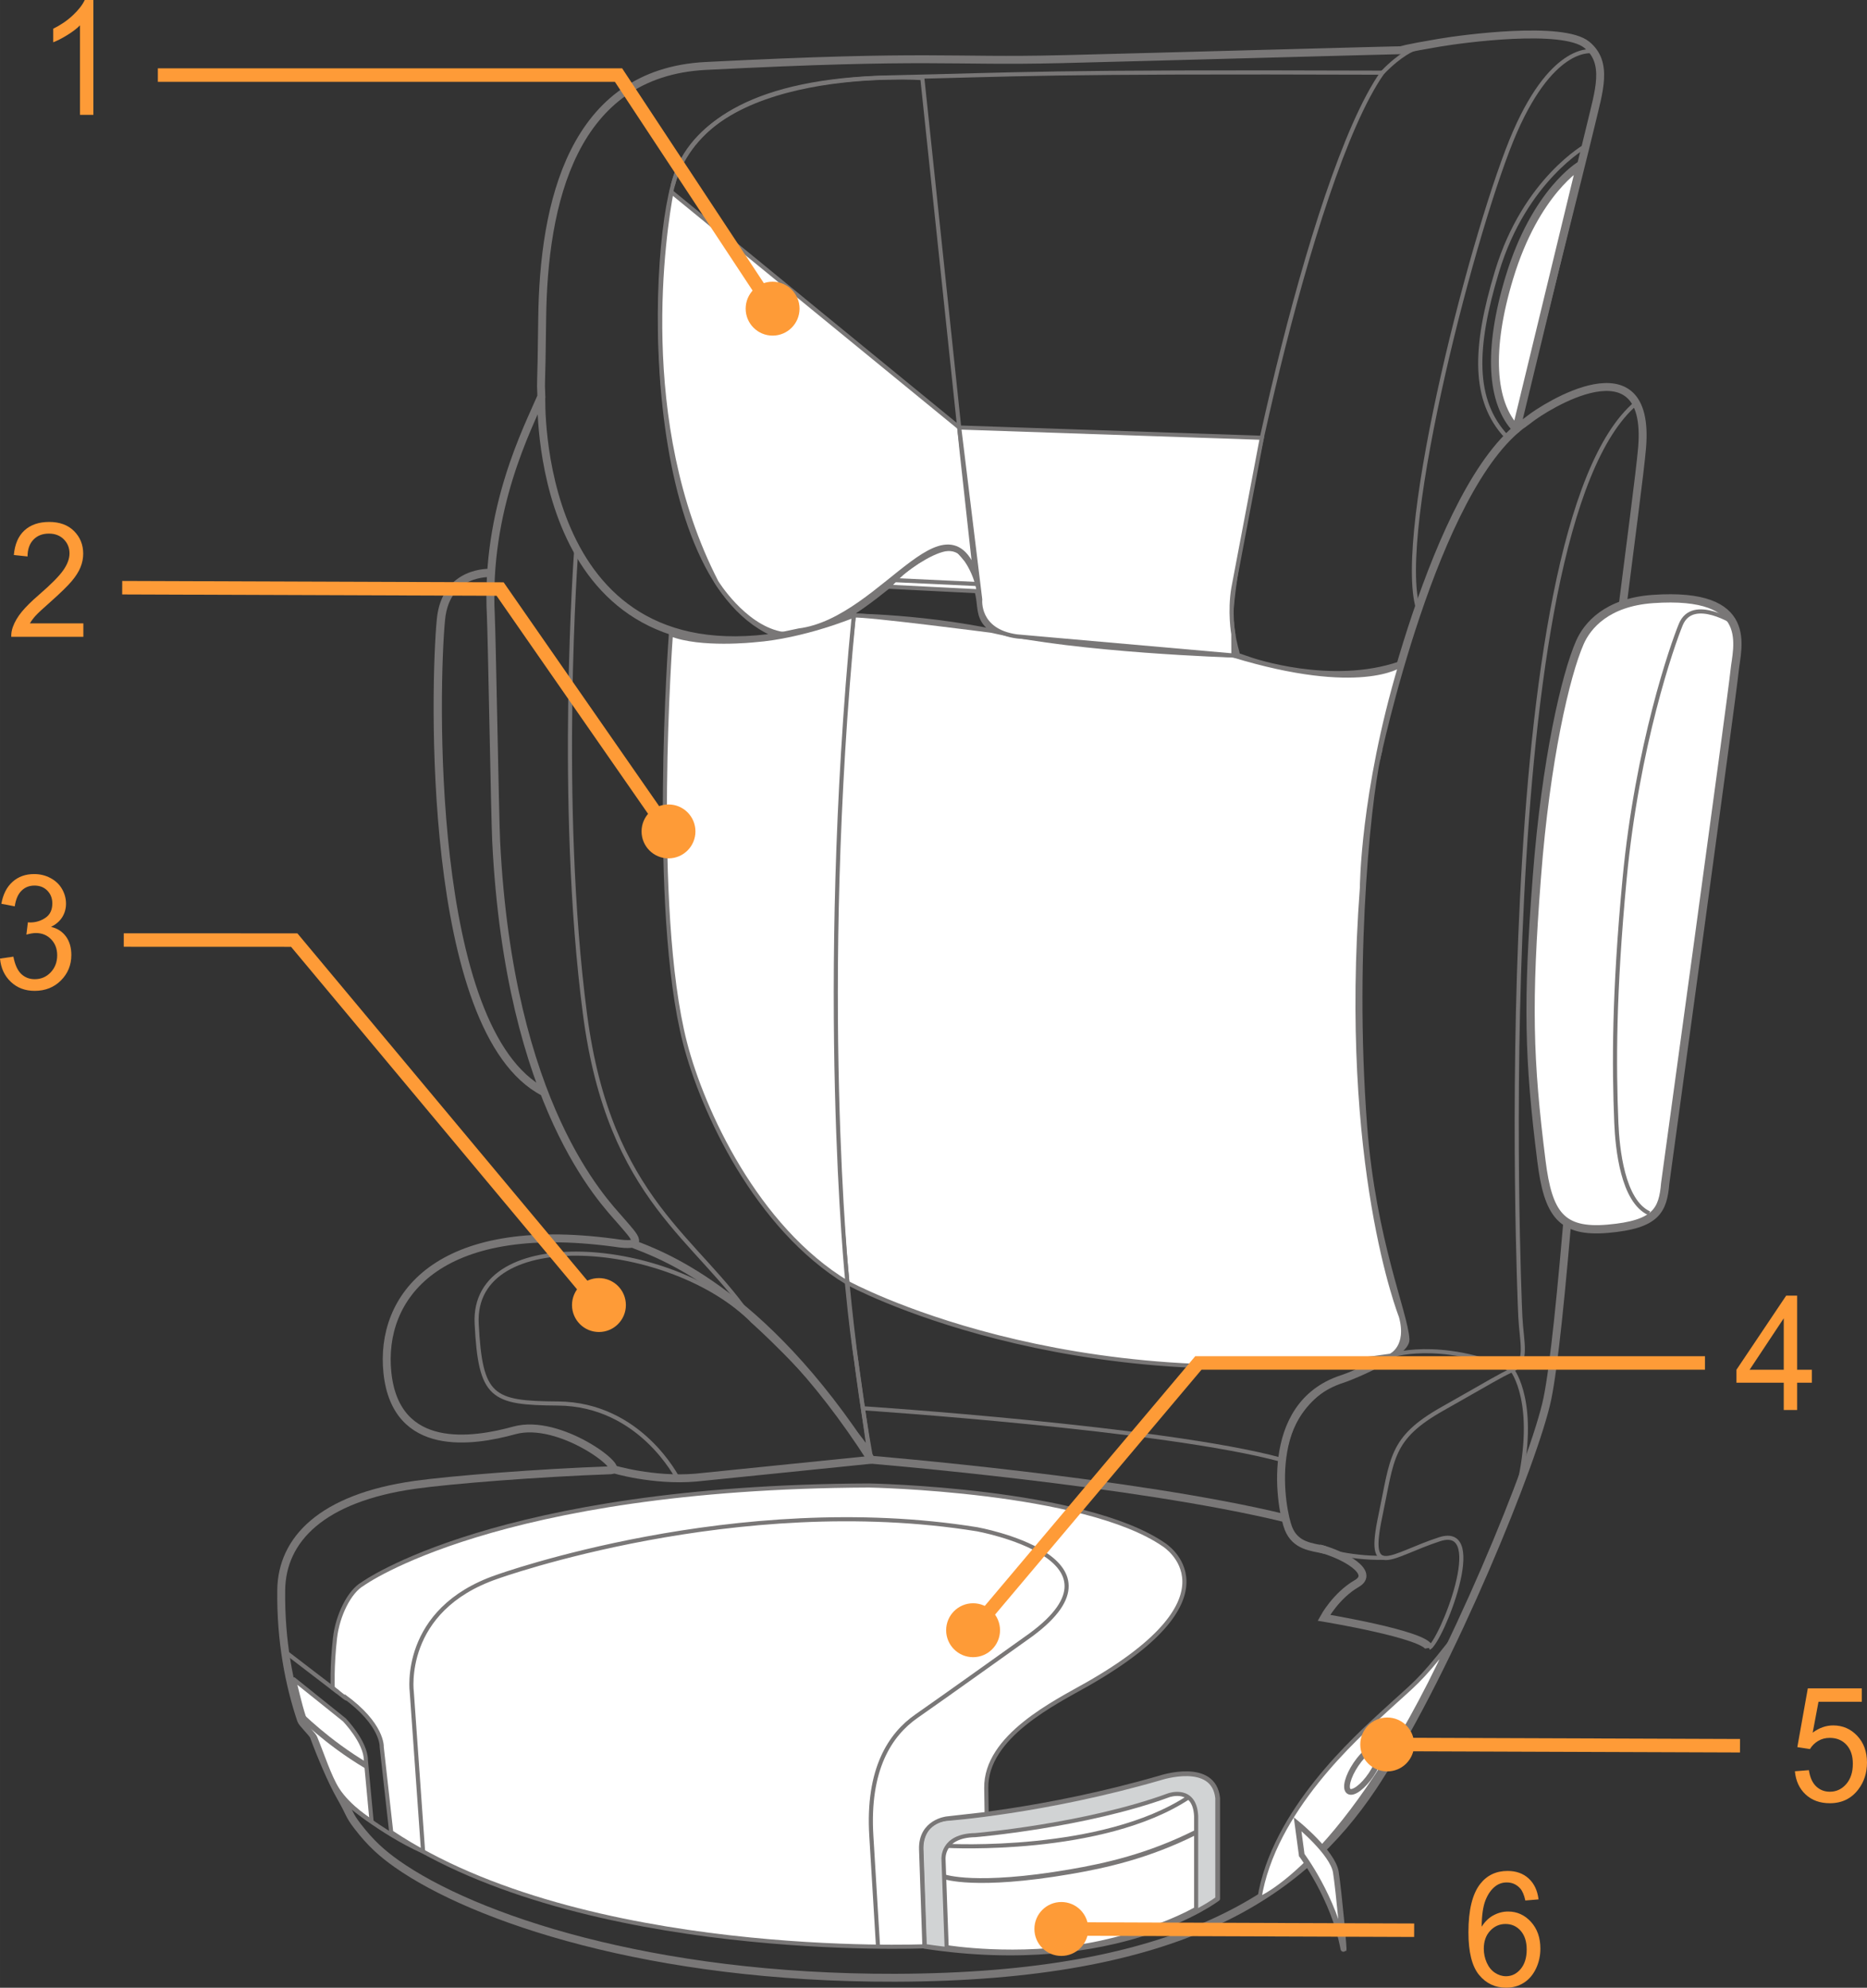 <?xml version="1.0" encoding="UTF-8"?>
<!DOCTYPE svg PUBLIC "-//W3C//DTD SVG 1.1//EN" "http://www.w3.org/Graphics/SVG/1.1/DTD/svg11.dtd">
<!-- Creator: CorelDRAW 2017 -->
<svg xmlns="http://www.w3.org/2000/svg" xml:space="preserve" width="34.643mm" height="36.869mm" version="1.1" style="shape-rendering:geometricPrecision; text-rendering:geometricPrecision; image-rendering:optimizeQuality; fill-rule:evenodd; clip-rule:evenodd"
viewBox="0 0 5524.45 5879.44"
 xmlns:xlink="http://www.w3.org/1999/xlink">
 <rect x="0" y="0" width="5524.45" height="5879.44" fill="#333333" stroke="none"/>
 <defs>
  <style type="text/css">
   <![CDATA[
    .str4 {stroke:#797777;stroke-width:12.44;stroke-miterlimit:10}
    .str2 {stroke:#797777;stroke-width:16.98;stroke-miterlimit:10}
    .str9 {stroke:#797777;stroke-width:17.38;stroke-miterlimit:10}
    .str8 {stroke:#797777;stroke-width:14.07;stroke-miterlimit:10}
    .str0 {stroke:#797777;stroke-width:23.41;stroke-miterlimit:10}
    .str10 {stroke:#FE9B37;stroke-width:39.88;stroke-miterlimit:4}
    .str1 {stroke:#797777;stroke-width:12.15;stroke-miterlimit:10}
    .str6 {stroke:#797777;stroke-width:12.22;stroke-miterlimit:10}
    .str5 {stroke:#797777;stroke-width:24.48;stroke-miterlimit:10}
    .str3 {stroke:#797777;stroke-width:23.41;stroke-linejoin:round;stroke-miterlimit:10}
    .str7 {stroke:#797777;stroke-width:14.07;stroke-linecap:round;stroke-linejoin:round;stroke-miterlimit:10}
    .fil0 {fill:none;fill-rule:nonzero}
    .fil2 {fill:#D1D3D4;fill-rule:nonzero}
    .fil1 {fill:white;fill-rule:nonzero}
    .fil3 {fill:#FE9B37;fill-rule:nonzero}
   ]]>
  </style>
 </defs>
 <g id="Слой_x0020_1">
  <path class="fil0 str0" d="M3140.2 175.05c229.59,-5.57 1044.07,-28.29 1006.32,-26.33 -2.36,0.11 7.08,-4.61 112.57,-22.39 68.46,-11.59 365.66,-51.81 436.43,6.3 64.81,53.21 35.39,137.27 11.99,236.4 -23.46,99.17 -187.57,750.75 -205.79,827.54 -12.93,54.62 -21.99,79.81 24.3,42.98 42.59,-33.76 359.6,-238.2 332.94,84.26 -11.43,138.63 -121.87,906.31 -148.42,1300.5 -40.95,609.09 -92.59,1321.35 -131.8,1512.41 -36.85,178.73 -285.74,790.07 -502.55,1127.33 -4.45,7.03 -9.06,14 -13.78,21.03 -214.63,321.06 -572.36,562.86 -1414.42,564.88 -721.04,1.8 -1246.48,-176.53 -1474.05,-337.04 -43.14,-30.49 -78.08,-61.6 -116.22,-111.5 -26.77,-34.88 -18.45,-31.67 -52.32,-91.02 -22.21,-38.81 -55.24,-115.84 -76.96,-174.97 -3.32,-8.99 -34.21,-37.86 -37.41,-47.3 -34.7,-103.29 -60.98,-233.19 -58.89,-385.42 2.03,-148.75 119.09,-271.83 395.7,-310.77 105.76,-14.85 363.3,-35.43 579.78,-43.09 46.93,-1.74 -150.76,-155.27 -285.94,-117.86 -121.8,33.65 -350.14,68.97 -375.36,-170.62 -23.17,-222.44 145.32,-454.79 669.58,-384.69 97.32,15.47 65.7,-12.77 18.63,-67.34 -46.98,-54.52 -327.31,-336.19 -366.35,-1119.12 -3.54,-70.21 -12.77,-609.09 -15.82,-668.56 -16.2,-315.56 110.21,-556.16 149.42,-648.19 -2.41,-64.65 0,0 2.54,-229.32 3.76,-341.64 89.33,-728.07 484.03,-748.03 675.87,-34.21 717.89,-11.99 1051.84,-20.09z"/>
  <path class="fil0 str1" d="M3649.58 1938.9c27.06,0.69 4,1.18 -5.41,-105.98 -11.19,-128.37 226.45,-1305.55 446.35,-1617.95 -1023.66,-3.38 -1060,5.23 -1457.84,14.02 -402.63,8.82 -563.58,134.5 -626.2,273.34 -86.24,191.22 -119.43,1223.25 298.44,1380.82 0,0 183.96,4.45 343,-179.18 0,0 184.52,-173.82 228.45,-17.94 0,0 18.8,20.08 25.32,97.39 0,0 -9.9,99.57 183.56,111.99l564.31 43.49z"/>
  <path class="fil0 str1" d="M4714.03 151.96c0,0 -115.44,-25.88 -230.72,237.02 -115.2,262.82 -357.34,1184.08 -286.9,1412.94"/>
  <path class="fil0 str1" d="M4228.32 4874.53c35.39,-17.76 176.93,-368.93 31.34,-321.62 -145.64,47.43 -215.97,123.48 -175.24,-68.64 36.23,-170.9 28.42,-229.47 184.01,-317.34 155.56,-87.87 162.2,-93.83 206.19,-114.48 47.81,-22.45 27.84,-81.41 24.08,-157.24 -3.83,-75.84 -96.61,-2332.75 342.54,-2702.81"/>
  <path class="fil0 str1" d="M2838.25 1264.5l-109.09 -1033.45c0,0 -651,-45.05 -738.31,317.18"/>
  <path class="fil1" d="M2838.25 1264.5l7.14 69.75 38.64 351.77 -7.64 0c0,0 -30.33,-82.57 -92.2,-60.81 -79.27,27.91 -192.51,132.09 -192.51,132.09 0,0 -157.01,138.34 -284.22,116.28 -109.03,-23.9 -187.44,-151.89 -187.44,-151.89 -243.49,-472.28 -154.14,-1041.2 -133.11,-1153.66l851.34 696.46z"/>
  <path class="fil0 str1" d="M2838.25 1264.5l7.14 69.75 38.64 351.77 -7.64 0c0,0 -30.33,-82.57 -92.2,-60.81 -79.27,27.91 -192.51,132.09 -192.51,132.09 0,0 -157.01,138.34 -284.22,116.28 -109.03,-23.9 -187.44,-151.89 -187.44,-151.89 -243.49,-472.28 -154.14,-1041.2 -133.11,-1153.66l851.34 696.46z"/>
  <path class="fil0 str0" d="M1601.81 1172.47c0,0 -27.51,824.1 703.16,710.62l59.63 -12.65c260.7,-32.74 459,-462.04 533.6,-110.61 12.66,59.4 -17.38,119.33 202.86,133.73 218.95,14.4 424.57,42.18 548.51,45.34l51.3 17.49c0,0 237.46,82.3 442.92,11.31"/>
  <path class="fil0 str1" d="M2571.41 4291.91c-27.91,-42.31 -74.54,-93.45 -74.54,-93.45 -108.07,-146.49 -268.69,-289.9 -268.69,-289.9 -159.1,-245.17 -424.52,-354.31 -497.21,-908.94 -81.84,-624.45 -25.71,-1376.5 -25.71,-1376.5 0,0 168.67,408.72 727.75,227.74 0,0 94.56,-41.69 90.79,-23.23 -124.72,1392.75 9.63,2196.88 9.63,2196.88l37.97 267.4z"/>
  <path class="fil0 str1" d="M2005.39 4373.28c0,0 -109.92,-220.07 -354.37,-221.87 -195.83,-1.4 -229.46,-17.67 -240.54,-236 -15.13,-299.11 577.36,-250.68 817.74,-6.81"/>
  <path class="fil0 str1" d="M3003.76 1881.44c-251.51,-61.94 -503.49,-61.09 -503.49,-61.09"/>
  <path class="fil0 str0" d="M3903.48 4579.76c71.28,18.12 167.6,71.78 111.05,104.24 -61.43,35.43 -97.1,101.2 -97.1,101.2 0,0 305.25,50.36 310.88,89.33"/>
  <path class="fil0 str0" d="M4072.04 2246.73c0,0 169.39,-807.07 438.63,-995.93"/>
  <path class="fil0 str0" d="M3920.77 4584.43c-40.33,-8.95 -87.09,-11.15 -108.12,-63.18 -21.43,-52.77 -79.38,-364.15 158.14,-442.06 50.28,-16.54 189.97,-80.56 188.06,-117.24 -3.76,-75.67 -99.24,-292.26 -125.06,-630.14 -40.68,-528.35 17.72,-1025.56 46.18,-1117.7"/>
  <path class="fil0 str1" d="M3897.72 4579.76c0,0 94.9,30.43 195.49,27.91"/>
  <path class="fil0 str1" d="M4183.59 144.92c0,0 -37.52,12.66 -93.05,70.04"/>
  <path class="fil1" d="M2895.79 1748.91l-266.82 -13.44c0,0 29.93,-31.96 46.8,-44.95 0,0 63.4,-52.15 108.41,-65.32 0,0 37.97,-9.95 62.34,14.07 0,0 40.33,46.76 49.28,109.65z"/>
  <path class="fil0 str1" d="M2895.79 1748.91l-266.82 -13.44c0,0 29.93,-31.96 46.8,-44.95 0,0 63.4,-52.15 108.41,-65.32 0,0 37.97,-9.95 62.34,14.07 0,0 40.33,46.76 49.28,109.65z"/>
  <path class="fil0 str1" d="M4474.63 4052.47c-220.48,-92.27 -360.11,-42.35 -360.11,-42.35"/>
  <path class="fil1" d="M4287.23 4863.67c-90.8,114.32 -97.55,112.7 -188.91,196.74 -84.39,77.74 -330.56,295.64 -371.8,555.76 0,0 259.17,-105.14 560.71,-752.5z"/>
  <path class="fil0 str1" d="M4287.23 4863.67c-90.8,114.32 -97.55,112.7 -188.91,196.74 -84.39,77.74 -330.56,295.64 -371.8,555.76 0,0 259.17,-105.14 560.71,-752.5z"/>
  <path class="fil0 str2" d="M4012.33 5218.54c-24.13,35.77 -33.52,71.44 -21.15,79.94 12.42,8.37 42.13,-13.73 66.21,-49.45 24.13,-35.78 33.58,-71.57 21.15,-79.94 -12.37,-8.39 -42.07,13.71 -66.21,49.45z"/>
  <path class="fil1" d="M3851.89 5487.05c0,0 95.12,126.92 123.25,277.46 4.56,24.19 -14.11,-176.24 -22.45,-227.39 -9.44,-56.93 -113.13,-141.61 -113.13,-141.61l12.33 91.53z"/>
  <path class="fil0 str2" d="M3851.89 5487.05c0,0 95.12,126.92 123.25,277.46 4.56,24.19 -14.11,-176.24 -22.45,-227.39 -9.44,-56.93 -113.13,-141.61 -113.13,-141.61l12.33 91.53z"/>
  <path class="fil1" d="M4675.93 488.67c0,0 -132.22,76.9 -209.8,332.7 -64.81,213.89 -53.84,370.17 20.6,448.03l189.19 -780.73z"/>
  <path class="fil0 str3" d="M4675.93 488.67c0,0 -132.22,76.9 -209.8,332.7 -64.81,213.89 -53.84,370.17 20.6,448.03l189.19 -780.73z"/>
  <path class="fil0 str4" d="M4694.86 429.86c0,0 -182.5,100.31 -265.2,372.98 -69.15,228.01 -71.17,381.93 27.46,487.93"/>
  <path class="fil0 str0" d="M3803.7 4490.9c-444.6,-108.65 -1225.39,-173.1 -1225.39,-173.1 -328.94,-512.67 -639.82,-612.02 -707.61,-639.24"/>
  <path class="fil0 str1" d="M2312.99 1881.44c85.17,13.95 278.7,-124.16 278.7,-124.16 0,0 193.18,-177.31 247.13,-124.21l30.22 34.48"/>
  <path class="fil0 str1" d="M4114.54 4010.09l-143.79 69.08c-246.52,107.74 -167.03,411.75 -167.03,411.75 -539.51,-117.08 -1225.45,-173.17 -1225.45,-173.17 -31,-173.04 -54,-349.08 -70.77,-523.36"/>
  <path class="fil1" d="M4114.54 4010.09c0,0 56.15,-24.7 30.6,-116.84 0,0 -176.87,-444.15 -115.22,-1267.47 0,0 0.96,-279.32 113.92,-658.05 0,0 -118.53,85.24 -494.27,-28.85 0,0 -456.97,-13.95 -716.49,-73.31 0,0 -368.99,-47.94 -406.74,-44.89 0,0 -116.33,958.44 -18.85,1973.71 0,0 649.83,356.22 1607.04,215.7z"/>
  <path class="fil0 str1" d="M4114.54 4010.09c0,0 56.15,-24.7 30.6,-116.84 0,0 -176.87,-444.15 -115.22,-1267.47 0,0 0.96,-279.32 113.92,-658.05 0,0 -118.53,85.24 -494.27,-28.85 0,0 -456.97,-13.95 -716.49,-73.31 0,0 -368.99,-47.94 -406.74,-44.89 0,0 -116.33,958.44 -18.85,1973.71 0,0 649.83,356.22 1607.04,215.7z"/>
  <line class="fil0 str1" x1="2647.92" y1="1716.02" x2="2891.45" y2= "1727.49" />
  <path class="fil0 str0" d="M1814.33 4345.45c0,0 117.18,35.9 244.54,25.15l519.42 -52.83"/>
  <path class="fil0 str1" d="M4474.63 4052.47c0,0 77.8,97.83 17.67,349.63"/>
  <path class="fil1" d="M4547.62 2593.56c26.62,-346.16 85.06,-597 127.19,-693.08 21.78,-49.74 79.38,-119 215.74,-128.67 306.16,-21.59 248.44,144.92 242.03,212.94 -6.36,68.08 -205.22,1515.22 -205.22,1515.22 -6.76,79.67 -25.99,122.09 -169.79,134.51 -138.45,12.04 -176.71,-43.71 -196.34,-199.59 -38.03,-301.54 -42.26,-469.41 -13.62,-841.32z"/>
  <path class="fil0 str5" d="M4547.62 2593.56c26.62,-346.16 85.06,-597 127.19,-693.08 21.78,-49.74 79.38,-119 215.74,-128.67 306.16,-21.59 248.44,144.92 242.03,212.94 -6.36,68.08 -205.22,1515.22 -205.22,1515.22 -6.76,79.67 -25.99,122.09 -169.79,134.51 -138.45,12.04 -176.71,-43.71 -196.34,-199.59 -38.03,-301.54 -42.26,-469.41 -13.62,-841.32z"/>
  <path class="fil0 str5" d="M1452.2 1694.78c0,0 -133.11,-8.72 -147.44,137.37 -18.85,191.62 -44.33,1218.24 304.9,1397.93"/>
  <path class="fil0 str6" d="M5136.52 1845.18c0,0 -127.54,-83.66 -162.98,1.91 -25.1,60.58 -129.01,358.07 -166.42,753.22 -32.05,339.17 -31.34,551.94 -24.41,720.59 3.16,75.89 18.4,232.06 97.5,267.91"/>
  <path class="fil2" d="M2801.95 5378.8c0,0 286.87,-20.25 631.65,-120.22 0,0 157.92,-52.15 169.51,60.15l0 297.42c0,0 -295.57,227.72 -867.83,140.81l-9.73 -286.18c0,0 -7.32,-82.75 76.39,-91.98z"/>
  <path class="fil0 str7" d="M2801.95 5378.8c0,0 286.87,-20.25 631.65,-120.22 0,0 157.92,-52.15 169.51,60.15l0 297.42c0,0 -295.57,227.72 -867.83,140.81l-9.73 -286.18c0,0 -7.32,-82.75 76.39,-91.98z"/>
  <path class="fil1" d="M3539.38 5646.34l0 -274.76c-4.32,-88.38 -80.44,-61.67 -80.44,-61.67 -246.97,90.64 -572.92,118.15 -572.92,118.15 -99.97,1.47 -94.18,71 -94.18,71l9.28 260.41c0,0 208.22,34.37 428.24,-7.59 0,0 172.93,-30.33 310.02,-105.54z"/>
  <path class="fil0 str1" d="M3539.38 5646.34l0 -274.76c-4.32,-88.38 -80.44,-61.67 -80.44,-61.67 -246.97,90.64 -572.92,118.15 -572.92,118.15 -99.97,1.47 -94.18,71 -94.18,71l9.28 260.41c0,0 208.22,34.37 428.24,-7.59 0,0 172.93,-30.33 310.02,-105.54z"/>
  <path class="fil0 str8" d="M2794.95 5551.27c0,0 91.09,33.25 372.2,-15.02 102.39,-17.61 230.26,-45.34 372.25,-116.89"/>
  <path class="fil0 str1" d="M2804.39 5459.86c0,0 456.59,24.92 712.15,-143.39"/>
  <path class="fil1" d="M2919.47 5365.5l-117.53 13.27c0,0 -79.21,8.1 -76.4,91.98l9.79 286.18c0,0 -1011.22,41.57 -1577.72,-337.53l-28.13 -252.09c0,0 4.67,-66.45 -112.35,-150.71 0,0 32.01,28 -32.58,-23.57 0,0 -2.98,-63.13 6.75,-148.31 7.72,-66.88 42.37,-137.03 81.58,-159.48 0,0 393.46,-286.69 1498.51,-291.35 0,0 635.31,11.53 872.55,175.13 0,0 237.24,148.23 -226.32,412.46 -93.27,53.17 -302.16,153.98 -299.29,308.01l1.13 76z"/>
  <path class="fil0 str1" d="M2919.47 5365.5l-117.53 13.27c0,0 -79.21,8.1 -76.4,91.98l9.79 286.18c0,0 -1011.22,41.57 -1577.72,-337.53l-28.13 -252.09c0,0 4.67,-66.45 -112.35,-150.71 0,0 32.01,28 -32.58,-23.57 0,0 -2.98,-63.13 6.75,-148.31 7.72,-66.88 42.37,-137.03 81.58,-159.48 0,0 393.46,-286.69 1498.51,-291.35 0,0 635.31,11.53 872.55,175.13 0,0 237.24,148.23 -226.32,412.46 -93.27,53.17 -302.16,153.98 -299.29,308.01l1.13 76z"/>
  <path class="fil1" d="M1985.13 1876.02c0,0 -60.53,810.82 41.75,1208.5 51.48,200.05 210.51,546.55 480.65,709.91 0,0 -88.78,-862.69 18.85,-1973.71 0,0 -148.24,62.1 -294.17,73.02 0,0 -159.93,17.27 -247.08,-17.72z"/>
  <path class="fil0 str1" d="M1985.13 1876.02c0,0 -60.53,810.82 41.75,1208.5 51.48,200.05 210.51,546.55 480.65,709.91 0,0 -88.78,-862.69 18.85,-1973.71 0,0 -148.24,62.1 -294.17,73.02 0,0 -159.93,17.27 -247.08,-17.72z"/>
  <path class="fil0 str1" d="M2553.12 4165.46c0,0 894.38,58.96 1237.49,152.28"/>
  <path class="fil1" d="M2838.25 1264.5l62.22 508.83c0,0 -10.19,92.83 108.57,109.09l640.54 56.48 -0.22 -62.89c0,0 -11.58,-66.72 0.22,-136.76l84.23 -444.33 -895.56 -30.43z"/>
  <path class="fil0 str1" d="M2838.25 1264.5l62.22 508.83c0,0 -10.19,92.83 108.57,109.09l640.54 56.48 -0.22 -62.89c0,0 -11.58,-66.72 0.22,-136.76l84.23 -444.33 -895.56 -30.43z"/>
  <path class="fil1" d="M869.66 4967.45l149.02 119.38c0,0 64.01,65.59 64.01,120.16l16.82 180.65c0,0 -67.17,-41.46 -101.09,-94.79 -24.14,-37.92 -44.62,-102.84 -65.61,-153.36 -3.88,-9.34 -19.9,-22.5 -23.79,-33.03 -16.2,-43.6 -21.1,-65.14 -39.37,-139.01z"/>
  <path class="fil0 str1" d="M869.66 4967.45l149.02 119.38c0,0 64.01,65.59 64.01,120.16l16.82 180.65c0,0 -67.17,-41.46 -101.09,-94.79 -24.14,-37.92 -44.62,-102.84 -65.61,-153.36 -3.88,-9.34 -19.9,-22.5 -23.79,-33.03 -16.2,-43.6 -21.1,-65.14 -39.37,-139.01z"/>
  <line class="fil0" x1="999.01" y1="5004.53" x2="843.51" y2= "4885.42" />
  <line class="fil0 str1" x1="999.01" y1="5004.53" x2="843.51" y2= "4885.42" />
  <path class="fil0 str1" d="M1016.44 5325.19c0,0 108.34,94.17 235.44,151.34l-33.42 -471.99c0,0 -32.79,-243.09 252.82,-340.64 0,0 708.33,-255.36 1420.21,-140.48 0,0 468.17,84.44 159.15,312.18 0,0 -253.38,181.2 -338.66,240.49 -77.8,54.17 -145.99,156.5 -133.67,354.86l19.79 327.31"/>
  <path class="fil0 str9" d="M885.02 5069.59c0,0 82.3,83.72 199.1,152.91"/>
  <polyline class="fil0 str10" points="467.1,222.08 1830.2,222.08 2286.11,912.96 "/>
  <path class="fil3" d="M2286.11 992.71c44.06,0 79.72,-35.72 79.72,-79.72 0,-44.05 -35.66,-79.77 -79.72,-79.77 -44.05,0 -79.7,35.72 -79.7,79.77 0,44 35.66,79.72 79.7,79.72z"/>
  <polyline class="fil0 str10" points="361.58,1738.33 1479.8,1742.32 1978.06,2459.21 "/>
  <path class="fil3" d="M1978.08 2538.93c44.05,0 79.72,-35.72 79.72,-79.72 0,-44.05 -35.67,-79.77 -79.72,-79.77 -44.05,0 -79.72,35.72 -79.72,79.77 0,44 35.67,79.72 79.72,79.72z"/>
  <path class="fil3" d="M276.31 339.76l-39.6 0 0 -264.78c-9.52,9.6 -22.04,19.14 -37.51,28.66 -15.44,9.54 -29.41,16.7 -41.7,21.43l0 -40.17c22.12,-10.88 41.49,-24.1 58.06,-39.69 16.58,-15.52 28.35,-30.57 35.24,-45.21l25.5 0 0 339.76z"/>
  <path class="fil3" d="M246.62 1843.92l0 39.69 -213.32 0c-0.3,-10 1.28,-19.61 4.66,-28.91 5.47,-15.2 14.24,-30.24 26.31,-44.97 12.09,-14.72 29.33,-31.73 51.76,-51.03 34.88,-30.17 58.57,-54.03 70.96,-71.67 12.45,-17.65 18.67,-34.35 18.67,-50.09 0,-16.47 -5.63,-30.33 -16.87,-41.67 -11.26,-11.26 -25.96,-16.94 -44.05,-16.94 -19.12,0 -34.41,5.98 -45.89,17.96 -11.48,11.9 -17.25,28.43 -17.4,49.63l-40.5 -4.26c2.77,-31.81 13.27,-56.09 31.42,-72.78 18.24,-16.7 42.61,-25.04 73.29,-25.04 30.9,0 55.43,8.98 73.44,27.01 18.07,18.04 27.08,40.41 27.08,67.02 0,13.54 -2.63,26.85 -7.96,39.93 -5.25,13.16 -14.02,26.93 -26.25,41.43 -12.3,14.4 -32.63,34.33 -60.98,59.53 -23.78,20.95 -39.09,35.13 -45.83,42.61 -6.76,7.5 -12.3,14.97 -16.73,22.53l158.19 0z"/>
  <path class="fil3" d="M-0 2835.35l39.6 -5.68c4.58,23.63 12.22,40.65 23.09,51.03 10.89,10.4 24.24,15.6 40.07,15.6 18.74,0 34.57,-6.76 47.31,-20.32 12.76,-13.54 19.14,-30.31 19.14,-50.33 0,-19.06 -5.93,-34.81 -17.86,-47.25 -11.85,-12.36 -26.92,-18.59 -45.3,-18.59 -7.5,0 -16.79,1.58 -27.97,4.66l4.42 -36.39c2.63,0.32 4.8,0.48 6.38,0.48 16.95,0 32.12,-4.66 45.69,-13.87 13.51,-9.2 20.24,-23.38 20.24,-42.53 0,-15.2 -4.94,-27.8 -14.77,-37.79 -9.82,-10 -22.5,-14.97 -38.03,-14.97 -15.45,0 -28.27,5.12 -38.54,15.37 -10.29,10.24 -16.87,25.59 -19.81,46.07l-39.61 -7.56c4.88,-27.89 15.84,-49.55 33.01,-64.9 17.1,-15.36 38.48,-23 63.98,-23 17.56,0 33.76,3.94 48.54,11.9 14.85,7.88 26.17,18.66 33.97,32.29 7.88,13.7 11.77,28.19 11.77,43.55 0,14.56 -3.75,27.8 -11.16,39.77 -7.5,11.98 -18.59,21.5 -33.22,28.59 19.04,4.56 33.82,14.18 44.38,28.74 10.52,14.5 15.76,32.77 15.76,54.59 0,29.53 -10.27,54.65 -30.75,75.22 -20.56,20.56 -46.52,30.79 -77.85,30.79 -28.29,0 -51.76,-8.9 -70.45,-26.63 -18.74,-17.72 -29.39,-40.63 -32.01,-68.83z"/>
  <polyline class="fil0 str10" points="366.19,2780.51 870.63,2780.68 1772.27,3860.19 "/>
  <path class="fil3" d="M1772.28 3939.92c44.05,0 79.72,-35.72 79.72,-79.72 0,-44.05 -35.67,-79.77 -79.72,-79.77 -44.05,0 -79.72,35.72 -79.72,79.77 0,44 35.67,79.72 79.72,79.72z"/>
  <polyline class="fil0 str10" points="5045.04,4031.41 3546.02,4031.41 2879.38,4821.99 "/>
  <path class="fil3" d="M2879.36 4901.74c-44.05,0 -79.72,-35.74 -79.72,-79.72 0,-44.05 35.67,-79.78 79.72,-79.78 44.05,0 79.72,35.74 79.72,79.78 0,43.98 -35.67,79.72 -79.72,79.72z"/>
  <path class="fil3" d="M5278.1 4170.67l0 -80.8 -139.95 0 0 -38.29 147.16 -219.25 32.4 0 0 219.25 43.66 0 0 38.29 -43.66 0 0 80.8 -39.61 0zm0 -119.09l0 -152.23 -101.02 152.23 101.02 0z"/>
  <line class="fil0 str10" x1="5148.69" y1="5163.65" x2="4104.73" y2= "5159.93" />
  <path class="fil3" d="M4104.75 5239.63c-44.05,0 -79.72,-35.72 -79.72,-79.72 0,-44.05 35.67,-79.77 79.72,-79.77 44.05,0 79.72,35.72 79.72,79.77 0,44 -35.67,79.72 -79.72,79.72z"/>
  <path class="fil3" d="M5311.12 5239.19l41.4 -3.3c3.06,21.18 10.21,37.09 21.29,47.79 11.1,10.64 24.69,15.99 40.66,15.99 19.28,0 35.4,-7.56 48.53,-22.6 13.06,-15.13 19.58,-35.13 19.58,-60.02 0,-23.7 -6.22,-42.37 -18.75,-56.07 -12.53,-13.71 -29.1,-20.56 -49.72,-20.56 -12.84,0 -24.32,3.06 -34.51,9.22 -10.13,6.14 -18.08,14.1 -23.94,23.86l-37.35 -5.68 31.05 -173.9 159.77 0 0 39.71 -128.18 0 -17.17 91.28c19.26,-14.26 39.52,-21.35 60.66,-21.35 28.05,0 51.76,10.24 71.04,30.71 19.28,20.49 28.96,46.79 28.96,78.92 0,30.63 -8.48,57.11 -25.44,79.4 -20.64,27.4 -48.83,41.11 -84.53,41.11 -29.26,0 -53.1,-8.68 -71.63,-25.91 -18.53,-17.25 -29.1,-40.09 -31.72,-68.6z"/>
  <line class="fil0 str10" x1="4184.48" y1="5709.36" x2="3140.52" y2= "5705.65" />
  <path class="fil3" d="M3140.52 5785.37c-44.05,0 -79.72,-35.72 -79.72,-79.72 0,-44.05 35.67,-79.77 79.72,-79.77 44.06,0 79.72,35.72 79.72,79.77 0,44 -35.66,79.72 -79.72,79.72z"/>
  <path class="fil3" d="M4552.57 5618.12l-39.15 3.3c-3.52,-16.3 -8.55,-28.19 -15.07,-35.59 -10.73,-11.9 -24,-17.81 -39.76,-17.81 -12.68,0 -23.94,3.72 -33.6,11.11 -12.45,9.52 -22.21,23.39 -29.49,41.65 -7.19,18.35 -10.96,44.43 -11.26,78.22 9.52,-15.2 21.24,-26.55 35.04,-33.87 13.79,-7.4 28.21,-11.1 43.34,-11.1 26.42,0 48.91,10.24 67.52,30.63 18.53,20.4 27.83,46.71 27.83,79.06 0,21.27 -4.35,40.97 -13.06,59.23 -8.77,18.28 -20.7,32.21 -36.01,41.91 -15.21,9.68 -32.55,14.58 -51.89,14.58 -32.93,0 -59.85,-12.76 -80.71,-38.21 -20.78,-25.44 -31.21,-67.41 -31.21,-125.85 0,-65.37 11.56,-112.94 34.59,-142.63 20.09,-25.83 47.17,-38.75 81.31,-38.75 25.34,0 46.2,7.48 62.4,22.37 16.19,14.88 25.95,35.43 29.17,61.75zm-162.02 146.01c0,14.34 2.93,28.03 8.71,41.11 5.77,13.08 13.89,23 24.14,29.85 10.37,6.86 21.32,10.32 32.93,10.32 16.89,0 31.29,-7.08 43.22,-21.26 11.91,-14.18 17.92,-33.41 17.92,-57.74 0,-23.38 -5.93,-41.81 -17.7,-55.29 -11.77,-13.46 -26.77,-20.24 -45,-20.24 -17.86,0 -33.07,6.78 -45.53,20.24 -12.45,13.48 -18.69,31.11 -18.69,53.01z"/>
 </g>
</svg>

